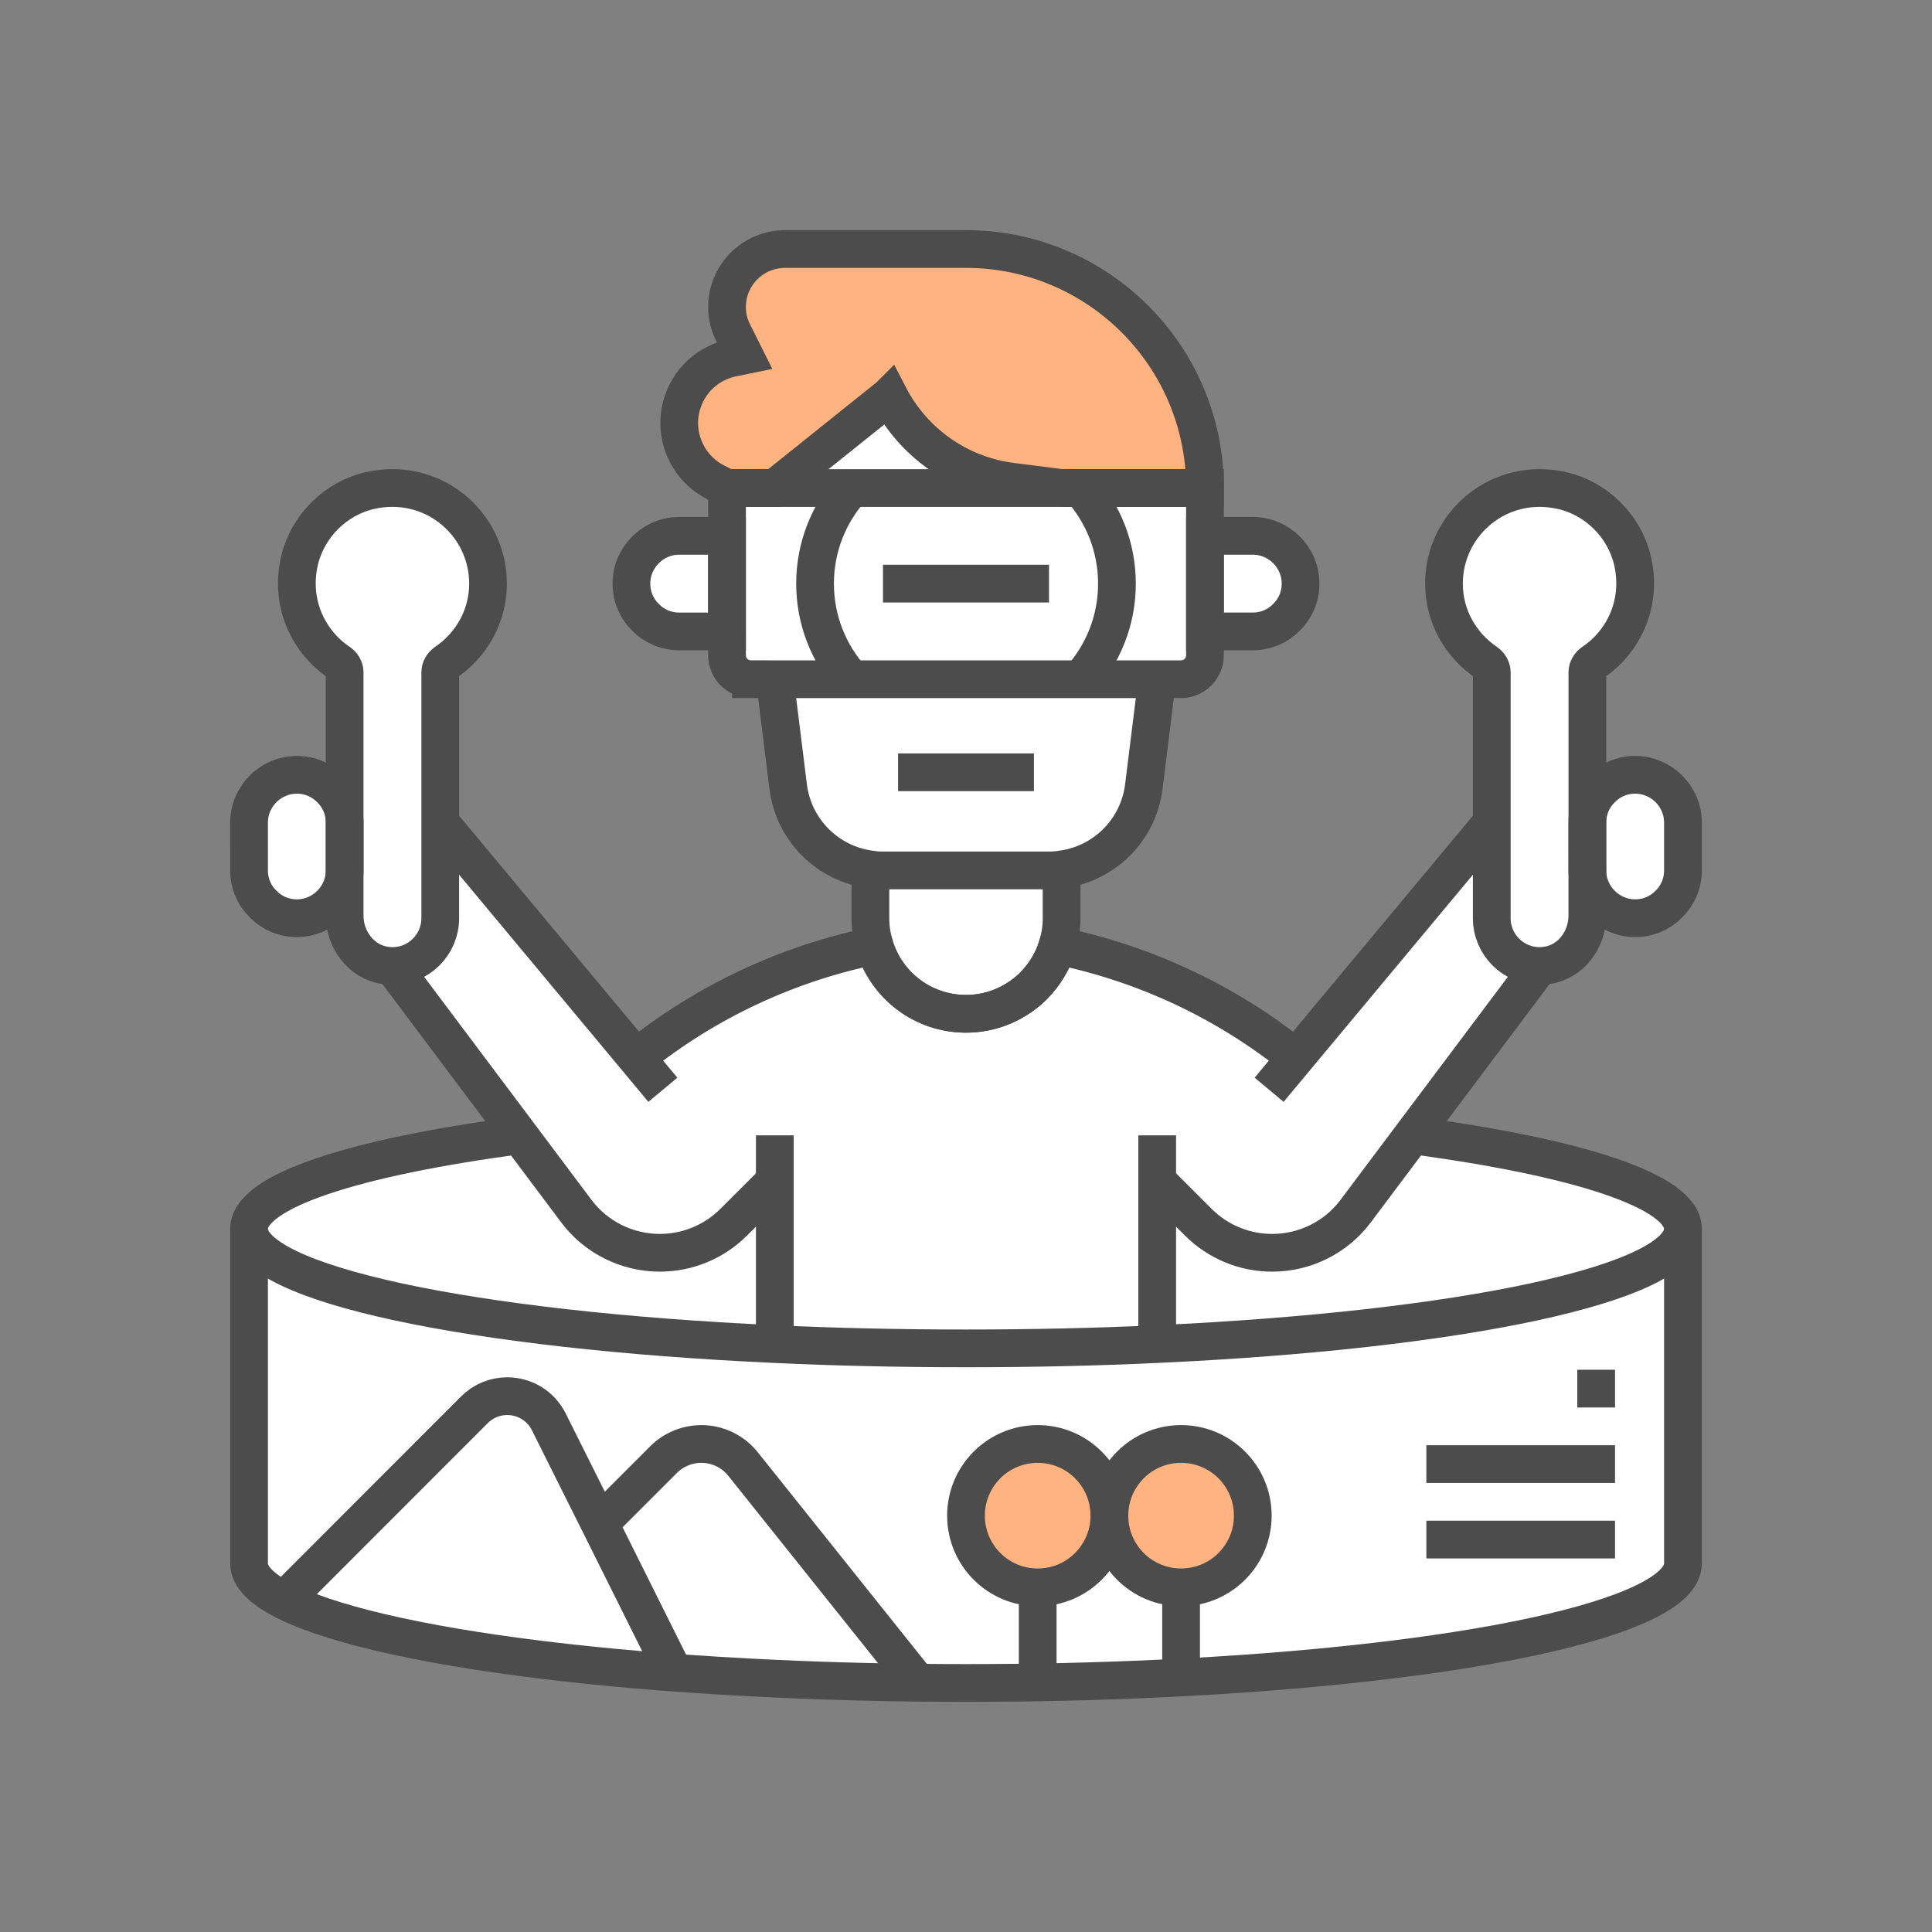 <?xml version="1.0" encoding="utf-8"?>
<svg version="1.0" xmlns="http://www.w3.org/2000/svg" xmlns:xlink="http://www.w3.org/1999/xlink" x="0px" y="0px" width="256px"
     height="256px" viewBox="0 0 256 256" enable-background="new 0 0 256 256" xml:space="preserve">
<rect x="0" y="0" width="256" height="256" fill="#808080" stroke="none"/>
<g id="virtual_reality_1">
	<rect fill="none" width="256" height="256"/>
	<path fill="#FFFFFF" d="M140.128,125.308c0.348-1.14,0.538-2.375,0.538-3.642v-6.333l-0.032-0.127
		c5.668-0.728,10.197-5.193,10.925-10.957L153.333,90h3.167c1.742,0,3.167-1.425,3.167-3.167v-3.167H166
		c1.742,0,3.325-0.697,4.465-1.868c1.172-1.14,1.868-2.723,1.868-4.465c0-3.483-2.85-6.333-6.333-6.333h-6.333v-6.333h-19
		l-6.492-0.823c-7.22-0.887-13.205-5.288-16.34-11.337l-0.032,0.032l-15.137,12.128h-6.333V71H90c-3.483,0-6.333,2.85-6.333,6.333
		c0,1.742,0.697,3.325,1.868,4.465c1.14,1.172,2.723,1.868,4.465,1.868h6.333v3.167c0,1.742,1.425,3.167,3.167,3.167h3.167
		l1.773,14.25c0.728,5.763,5.257,10.228,10.925,10.957l-0.032,0.127v6.333c0,1.267,0.19,2.47,0.538,3.642
		c-11.463,2.343-22.262,7.378-31.413,14.725L84.3,140.16L58.333,109V89.082c0-0.507,0.285-0.982,0.728-1.298
		c3.357-2.28,5.605-6.08,5.605-10.45c0-7.98-7.378-14.25-15.707-12.318c-4.497,1.045-8.138,4.655-9.247,9.152
		c-1.362,5.637,1.077,10.83,5.225,13.617c0.443,0.317,0.728,0.792,0.728,1.298V109c0-1.742-0.697-3.325-1.868-4.465
		c-1.14-1.172-2.723-1.868-4.465-1.868c-3.483,0-6.333,2.85-6.333,6.333v6.333c0,1.742,0.697,3.325,1.868,4.465
		c1.14,1.172,2.723,1.868,4.465,1.868c3.483,0,6.333-2.85,6.333-6.333v5.985c0,3.167,2.153,6.08,5.257,6.587
		C51.303,127.968,51.652,128,52,128l16.838,22.44C46.994,153.34,33,157.816,33,162.833v44.333c0,7.283,29.482,13.427,69.667,15.263
		c8.075,0.38,16.562,0.57,25.333,0.57s17.258-0.19,25.333-0.57c40.185-1.837,69.667-7.98,69.667-15.263v-44.333
		c0-5.017-13.994-9.493-35.838-12.394L204,128c0.348,0,0.697-0.032,1.077-0.095c3.103-0.507,5.257-3.42,5.257-6.587v-5.985
		c0,3.483,2.85,6.333,6.333,6.333c1.742,0,3.325-0.697,4.465-1.868c1.172-1.14,1.868-2.723,1.868-4.465V109
		c0-3.483-2.85-6.333-6.333-6.333c-1.742,0-3.325,0.697-4.465,1.868c-1.172,1.14-1.868,2.723-1.868,4.465V89.082
		c0-0.507,0.285-0.982,0.728-1.298c4.148-2.787,6.587-7.98,5.225-13.617c-1.108-4.497-4.75-8.107-9.247-9.152
		c-8.328-1.932-15.707,4.338-15.707,12.318c0,4.37,2.248,8.17,5.605,10.45c0.443,0.317,0.728,0.792,0.728,1.298V109L171.7,140.16
		l-0.158-0.127C162.39,132.687,151.592,127.652,140.128,125.308z"/>
	<path fill="#FFB380" d="M117.835,52.507l-0.032,0.032l-15.137,12.128h-6.333l-1.457-0.728C91.9,62.45,90,59.378,90,56.053
		c0-2.09,0.76-4.053,1.995-5.605c1.267-1.52,3.04-2.628,5.098-3.04l1.552-0.317l-1.488-2.977c-0.538-1.045-0.823-2.248-0.823-3.42
		c0-2.122,0.855-4.053,2.248-5.447c1.393-1.393,3.325-2.248,5.447-2.248H128c17.48,0,31.667,14.187,31.667,31.667h-17.512h-1.488
		l-6.492-0.823C126.955,62.957,120.97,58.555,117.835,52.507z"/>
	<circle fill="#FFB380" cx="156.5" cy="200.833" r="9.5"/>
	<circle fill="#FFB380" cx="137.5" cy="200.833" r="9.5"/>
	<path fill="none" stroke="#4C4C4C" stroke-width="5" stroke-miterlimit="10" d="M223,162.833v44.333
		c0,7.283-29.482,13.427-69.667,15.263l0,0C145.258,222.81,136.772,223,128,223s-17.258-0.19-25.333-0.57
		C62.482,220.593,33,214.45,33,207.167v-44.333"/>
	<path fill="none" stroke="#4C4C4C" stroke-width="5" stroke-miterlimit="10" d="M187.162,150.439
		c21.845,2.9,35.838,7.377,35.838,12.394c0,7.283-29.482,13.427-69.667,15.263v0c-8.075,0.38-16.562,0.57-25.333,0.57
		s-17.258-0.19-25.333-0.57C62.482,176.26,33,170.117,33,162.833c0-5.018,13.993-9.494,35.838-12.394"/>
	<circle fill="none" stroke="#4C4C4C" stroke-width="5" stroke-miterlimit="10" cx="156.5" cy="200.833" r="9.5"/>
	<circle fill="none" stroke="#4C4C4C" stroke-width="5" stroke-miterlimit="10" cx="137.5" cy="200.833" r="9.5"/>
	<path fill="none" stroke="#4C4C4C" stroke-width="5" stroke-miterlimit="10" d="M79.455,201.878l8.487-8.487
		c1.298-1.298,3.103-2.058,5.003-2.058c2.122,0,4.18,0.982,5.51,2.66h0L121.635,223"/>
	<path fill="none" stroke="#4C4C4C" stroke-width="5" stroke-miterlimit="10" d="M37.623,212.062l25.238-25.257
		C64.033,185.633,65.585,185,67.2,185c2.343,0,4.465,1.298,5.51,3.388l6.745,13.49l9.848,19.755"/>
	<path fill="none" stroke="#4C4C4C" stroke-width="5" stroke-miterlimit="10" d="M102.667,156.5l-5.447,5.447
		c-2.597,2.597-6.112,4.053-9.785,4.053c-4.37,0-8.487-2.058-11.083-5.542l-7.505-10.007L52,128"/>
	<path fill="none" stroke="#4C4C4C" stroke-width="5" stroke-miterlimit="10" d="M204,128l-16.847,22.452l-7.505,10.007
		c-2.597,3.483-6.713,5.542-11.083,5.542c-3.673,0-7.188-1.457-9.785-4.053l-5.447-5.447"/>
	<path fill="none" stroke="#4C4C4C" stroke-width="5" stroke-miterlimit="10" d="M168.167,144.4l29.5-35.4"/>
	<path fill="none" stroke="#4C4C4C" stroke-width="5" stroke-miterlimit="10" d="M84.3,140.16l0.158-0.127
		c9.152-7.347,19.95-12.382,31.413-14.725c1.552,5.225,6.397,9.025,12.128,9.025c3.483,0,6.65-1.425,8.962-3.705
		c1.457-1.488,2.565-3.293,3.167-5.32c11.463,2.343,22.262,7.378,31.413,14.725l0.158,0.127"/>
	<path fill="none" stroke="#4C4C4C" stroke-width="5" stroke-miterlimit="10" d="M58.333,109l29.5,35.4"/>
	<path fill="none" stroke="#4C4C4C" stroke-width="5" stroke-miterlimit="10" d="M64.667,77.333c0,4.37-2.248,8.17-5.605,10.45
		c-0.443,0.317-0.728,0.792-0.728,1.298V109v12.667c0,3.483-2.818,6.333-6.333,6.333c-0.348,0-0.697-0.032-1.077-0.095
		c-3.103-0.507-5.257-3.42-5.257-6.587v-5.985V109V89.082c0-0.507-0.285-0.982-0.728-1.298c-4.148-2.787-6.587-7.98-5.225-13.617
		c1.108-4.497,4.75-8.107,9.247-9.152C57.288,63.083,64.667,69.353,64.667,77.333z"/>
	<path fill="none" stroke="#4C4C4C" stroke-width="5" stroke-miterlimit="10" d="M210.333,115.333v5.985
		c0,3.167-2.153,6.08-5.257,6.587c-0.38,0.063-0.728,0.095-1.077,0.095c-3.515,0-6.333-2.85-6.333-6.333V109V89.082
		c0-0.507-0.285-0.982-0.728-1.298c-3.357-2.28-5.605-6.08-5.605-10.45c0-7.98,7.378-14.25,15.707-12.318
		c4.497,1.045,8.138,4.655,9.247,9.152c1.362,5.637-1.077,10.83-5.225,13.617c-0.443,0.317-0.728,0.792-0.728,1.298V109V115.333z"/>
	<path fill="none" stroke="#4C4C4C" stroke-width="5" stroke-miterlimit="10" d="M117.835,52.507l-0.032,0.032l-15.137,12.128
		h-6.333l-1.457-0.728C91.9,62.45,90,59.378,90,56.053c0-2.09,0.76-4.053,1.995-5.605c1.267-1.52,3.04-2.628,5.098-3.04l1.552-0.317
		l-1.488-2.977c-0.538-1.045-0.823-2.248-0.823-3.42c0-2.122,0.855-4.053,2.248-5.447c1.393-1.393,3.325-2.248,5.447-2.248H128
		c17.48,0,31.667,14.187,31.667,31.667h-17.512h-1.488l-6.492-0.823C126.955,62.957,120.97,58.555,117.835,52.507z"/>
	<path fill="none" stroke="#4C4C4C" stroke-width="5" stroke-miterlimit="10" d="M96.333,71v12.667H90
		c-1.742,0-3.325-0.697-4.465-1.868c-1.172-1.14-1.868-2.723-1.868-4.465C83.667,73.85,86.517,71,90,71H96.333z"/>
	<path fill="none" stroke="#4C4C4C" stroke-width="5" stroke-miterlimit="10" d="M166,71c3.483,0,6.333,2.85,6.333,6.333
		c0,1.742-0.697,3.325-1.868,4.465c-1.14,1.172-2.723,1.868-4.465,1.868h-6.333V71H166z"/>
	<path fill="none" stroke="#4C4C4C" stroke-width="5" stroke-miterlimit="10" d="M45.667,109v6.333c0,3.483-2.85,6.333-6.333,6.333
		c-1.742,0-3.325-0.697-4.465-1.868c-1.172-1.14-1.868-2.723-1.868-4.465V109c0-3.483,2.85-6.333,6.333-6.333
		c1.742,0,3.325,0.697,4.465,1.868C44.97,105.675,45.667,107.258,45.667,109z"/>
	<path fill="none" stroke="#4C4C4C" stroke-width="5" stroke-miterlimit="10" d="M221.132,119.798
		c-1.14,1.172-2.723,1.868-4.465,1.868c-3.483,0-6.333-2.85-6.333-6.333V109c0-1.742,0.697-3.325,1.868-4.465
		c1.14-1.172,2.723-1.868,4.465-1.868c3.483,0,6.333,2.85,6.333,6.333v6.333C223,117.075,222.303,118.658,221.132,119.798z"/>
	<path fill="none" stroke="#4C4C4C" stroke-width="5" stroke-miterlimit="10" d="M140.635,115.207l0.032,0.127v6.333
		c0,1.267-0.19,2.502-0.538,3.642c-0.602,2.027-1.71,3.832-3.167,5.32c-2.312,2.28-5.478,3.705-8.962,3.705
		c-5.732,0-10.577-3.8-12.128-9.025c-0.348-1.172-0.538-2.375-0.538-3.642v-6.333l0.032-0.127"/>
	<path fill="none" stroke="#4C4C4C" stroke-width="5" stroke-miterlimit="10" d="M153.333,90l-1.773,14.25
		c-0.728,5.763-5.257,10.228-10.925,10.957c-0.538,0.095-1.077,0.127-1.647,0.127h-21.977c-0.57,0-1.108-0.032-1.647-0.127
		c-5.668-0.728-10.197-5.193-10.925-10.957L102.667,90"/>
	<path fill="none" stroke="#4C4C4C" stroke-width="5" stroke-miterlimit="10" d="M99.5,90c-1.742,0-3.167-1.425-3.167-3.167v-3.167
		V71v-6.333h63.333V71v12.667v3.167c0,1.742-1.425,3.167-3.167,3.167H99.5z"/>
	<path fill="none" stroke="#4C4C4C" stroke-width="5" stroke-miterlimit="10" d="M143.155,64.667
		c3.008,3.357,4.845,7.79,4.845,12.667c0,4.877-1.837,9.31-4.845,12.667"/>
	<path fill="none" stroke="#4C4C4C" stroke-width="5" stroke-miterlimit="10" d="M112.845,90C109.837,86.643,108,82.21,108,77.333
		c0-4.877,1.837-9.31,4.845-12.667"/>
	<line fill="none" stroke="#4C4C4C" stroke-width="5" stroke-miterlimit="10" x1="119" y1="102.333" x2="137" y2="102.333"/>
	<line fill="none" stroke="#4C4C4C" stroke-width="5" stroke-miterlimit="10" x1="117" y1="77.333" x2="139" y2="77.333"/>
	<line fill="none" stroke="#4C4C4C" stroke-width="5" stroke-miterlimit="10" x1="137.5" y1="210.333" x2="137.5" y2="222.924"/>
	<line fill="none" stroke="#4C4C4C" stroke-width="5" stroke-miterlimit="10" x1="156.5" y1="210.333" x2="156.5" y2="222.275"/>
	<line fill="none" stroke="#4C4C4C" stroke-width="5" stroke-miterlimit="10" x1="189" y1="204" x2="214" y2="204"/>
	<line fill="none" stroke="#4C4C4C" stroke-width="5" stroke-miterlimit="10" x1="189" y1="194" x2="214" y2="194"/>
	<line fill="none" stroke="#4C4C4C" stroke-width="5" stroke-miterlimit="10" x1="209" y1="184" x2="214" y2="184"/>
	<line fill="none" stroke="#4C4C4C" stroke-width="5" stroke-miterlimit="10" x1="102.667" y1="150.439" x2="102.667" y2="178.097"/>
	<line fill="none" stroke="#4C4C4C" stroke-width="5" stroke-miterlimit="10" x1="153.333" y1="150.439" x2="153.333" y2="178.097"/>
</g>
</svg>

